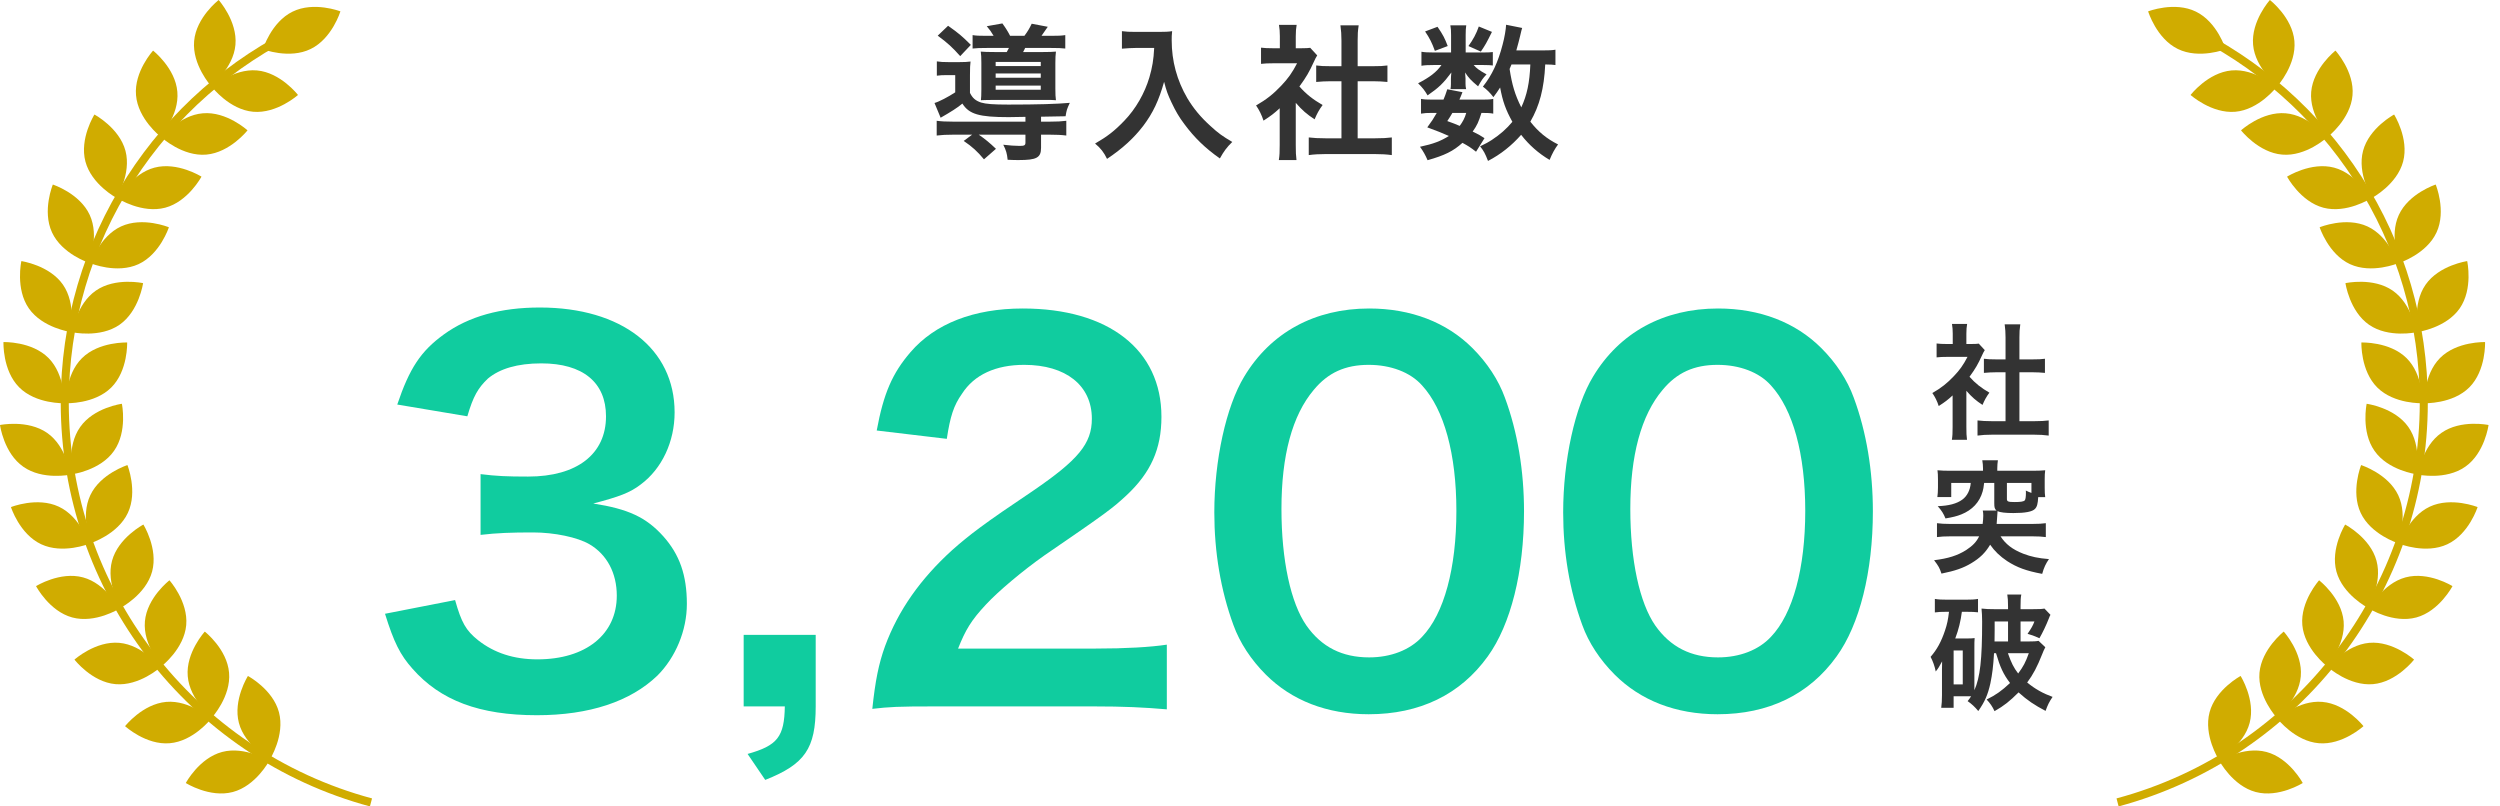 <svg width="186" height="60" viewBox="0 0 186 60" fill="none" xmlns="http://www.w3.org/2000/svg">
<path d="M157.623 59.99L157.469 59.402C170.756 55.832 180.031 43.721 180.031 29.948C180.031 24.078 178.359 18.373 175.192 13.463C172.108 8.676 167.764 4.859 162.637 2.414L162.895 1.867C168.126 4.364 172.551 8.253 175.698 13.143C178.927 18.157 180.629 23.975 180.629 29.959C180.629 44.01 171.159 56.358 157.613 60L157.623 59.99Z" fill="#D0AC00"/>
<path d="M183.724 28.814C182.475 30.073 180.371 30 180.371 30C180.371 30 180.288 27.896 181.537 26.637C182.785 25.379 184.889 25.451 184.889 25.451C184.889 25.451 184.972 27.555 183.724 28.814Z" fill="#D0AC00"/>
<path d="M179.051 26.647C180.309 27.896 180.237 30 180.237 30C180.237 30 178.132 30.083 176.874 28.834C175.615 27.586 175.687 25.482 175.687 25.482C175.687 25.482 177.792 25.399 179.051 26.647Z" fill="#D0AC00"/>
<path d="M183.415 34.725C181.97 35.746 179.907 35.313 179.907 35.313C179.907 35.313 180.186 33.219 181.64 32.208C183.084 31.186 185.148 31.62 185.148 31.62C185.148 31.62 184.869 33.714 183.415 34.725Z" fill="#D0AC00"/>
<path d="M179.185 31.774C180.206 33.218 179.773 35.282 179.773 35.282C179.773 35.282 177.678 35.003 176.667 33.549C175.646 32.104 176.079 30.041 176.079 30.041C176.079 30.041 178.174 30.32 179.185 31.774Z" fill="#D0AC00"/>
<path d="M182.084 40.492C180.485 41.245 178.525 40.461 178.525 40.461C178.525 40.461 179.164 38.449 180.774 37.696C182.373 36.943 184.333 37.727 184.333 37.727C184.333 37.727 183.693 39.739 182.084 40.492Z" fill="#D0AC00"/>
<path d="M178.432 36.85C179.185 38.45 178.401 40.41 178.401 40.41C178.401 40.41 176.389 39.77 175.636 38.161C174.883 36.562 175.667 34.602 175.667 34.602C175.667 34.602 177.679 35.241 178.432 36.85Z" fill="#D0AC00"/>
<path d="M179.773 45.939C178.06 46.404 176.275 45.289 176.275 45.289C176.275 45.289 177.255 43.422 178.968 42.958C180.68 42.494 182.465 43.608 182.465 43.608C182.465 43.608 181.485 45.475 179.773 45.939Z" fill="#D0AC00"/>
<path d="M176.812 41.72C177.276 43.432 176.162 45.217 176.162 45.217C176.162 45.217 174.295 44.237 173.83 42.525C173.366 40.812 174.48 39.027 174.48 39.027C174.48 39.027 176.348 40.007 176.812 41.72Z" fill="#D0AC00"/>
<path d="M176.554 50.901C174.79 51.056 173.222 49.653 173.222 49.653C173.222 49.653 174.511 47.981 176.275 47.827C178.039 47.672 179.608 49.075 179.608 49.075C179.608 49.075 178.318 50.746 176.554 50.901Z" fill="#D0AC00"/>
<path d="M174.367 46.228C174.522 47.992 173.119 49.56 173.119 49.56C173.119 49.56 171.447 48.27 171.293 46.506C171.138 44.742 172.541 43.174 172.541 43.174C172.541 43.174 174.212 44.464 174.367 46.228Z" fill="#D0AC00"/>
<path d="M172.521 55.296C170.757 55.151 169.457 53.49 169.457 53.49C169.457 53.49 171.014 52.067 172.779 52.221C174.543 52.366 175.842 54.027 175.842 54.027C175.842 54.027 174.285 55.451 172.521 55.296Z" fill="#D0AC00"/>
<path d="M171.179 50.313C171.035 52.077 169.374 53.377 169.374 53.377C169.374 53.377 167.95 51.819 168.105 50.055C168.26 48.291 169.91 46.991 169.91 46.991C169.91 46.991 171.334 48.549 171.179 50.313Z" fill="#D0AC00"/>
<path d="M167.827 58.926C166.114 58.472 165.124 56.615 165.124 56.615C165.124 56.615 166.909 55.491 168.621 55.945C170.334 56.399 171.324 58.256 171.324 58.256C171.324 58.256 169.539 59.38 167.827 58.926Z" fill="#D0AC00"/>
<path d="M167.373 53.789C166.919 55.502 165.062 56.492 165.062 56.492C165.062 56.492 163.937 54.707 164.391 52.995C164.845 51.282 166.702 50.292 166.702 50.292C166.702 50.292 167.826 52.077 167.373 53.789Z" fill="#D0AC00"/>
<path d="M183.002 22.944C181.991 24.398 179.907 24.697 179.907 24.697C179.907 24.697 179.453 22.634 180.464 21.179C181.475 19.725 183.559 19.426 183.559 19.426C183.559 19.426 184.013 21.489 183.002 22.944Z" fill="#D0AC00"/>
<path d="M178.019 21.623C179.473 22.634 179.773 24.718 179.773 24.718C179.773 24.718 177.709 25.172 176.255 24.161C174.8 23.15 174.501 21.066 174.501 21.066C174.501 21.066 176.564 20.612 178.019 21.623Z" fill="#D0AC00"/>
<path d="M181.279 17.29C180.536 18.9 178.535 19.55 178.535 19.55C178.535 19.55 177.73 17.6 178.473 15.991C179.216 14.381 181.217 13.731 181.217 13.731C181.217 13.731 182.022 15.681 181.279 17.29Z" fill="#D0AC00"/>
<path d="M176.141 16.847C177.751 17.59 178.401 19.591 178.401 19.591C178.401 19.591 176.451 20.396 174.841 19.653C173.232 18.91 172.582 16.909 172.582 16.909C172.582 16.909 174.532 16.104 176.141 16.847Z" fill="#D0AC00"/>
<path d="M178.793 12.019C178.339 13.731 176.482 14.722 176.482 14.722C176.482 14.722 175.357 12.937 175.811 11.224C176.265 9.512 178.122 8.521 178.122 8.521C178.122 8.521 179.247 10.306 178.793 12.019Z" fill="#D0AC00"/>
<path d="M173.655 12.472C175.368 12.926 176.358 14.783 176.358 14.783C176.358 14.783 174.573 15.907 172.861 15.454C171.148 15 170.158 13.143 170.158 13.143C170.158 13.143 171.943 12.018 173.655 12.472Z" fill="#D0AC00"/>
<path d="M175.027 7.087C174.883 8.851 173.222 10.151 173.222 10.151C173.222 10.151 171.798 8.594 171.953 6.829C172.108 5.065 173.758 3.765 173.758 3.765C173.758 3.765 175.182 5.323 175.027 7.087Z" fill="#D0AC00"/>
<path d="M170.055 8.429C171.819 8.573 173.119 10.234 173.119 10.234C173.119 10.234 171.561 11.658 169.797 11.503C168.033 11.358 166.733 9.698 166.733 9.698C166.733 9.698 168.291 8.274 170.055 8.429Z" fill="#D0AC00"/>
<path d="M170.704 3.054C170.859 4.818 169.456 6.386 169.456 6.386C169.456 6.386 167.785 5.096 167.63 3.332C167.475 1.568 168.879 0 168.879 0C168.879 0 170.55 1.29 170.704 3.054Z" fill="#D0AC00"/>
<path d="M166.031 5.24C167.796 5.086 169.364 6.489 169.364 6.489C169.364 6.489 168.074 8.16 166.31 8.315C164.546 8.469 162.978 7.066 162.978 7.066C162.978 7.066 164.267 5.395 166.031 5.24Z" fill="#D0AC00"/>
<path d="M163.38 0.867C164.969 1.64 165.588 3.662 165.588 3.662C165.588 3.662 163.617 4.426 162.029 3.642C160.44 2.868 159.821 0.846 159.821 0.846C159.821 0.846 161.791 0.083 163.38 0.867Z" fill="#D0AC00"/>
<path d="M27.524 59.99L27.679 59.402C14.391 55.832 5.117 43.721 5.117 29.948C5.117 24.078 6.788 18.373 9.955 13.463C13.04 8.676 17.383 4.859 22.51 2.414L22.252 1.867C17.022 4.364 12.596 8.253 9.45 13.143C6.221 18.157 4.519 23.975 4.519 29.959C4.519 44.01 13.989 56.358 27.534 60L27.524 59.99Z" fill="#D0AC00"/>
<path d="M1.424 28.814C2.672 30.073 4.777 30 4.777 30C4.777 30 4.859 27.896 3.611 26.637C2.362 25.379 0.258 25.451 0.258 25.451C0.258 25.451 0.175 27.555 1.424 28.814Z" fill="#D0AC00"/>
<path d="M6.097 26.648C4.838 27.896 4.911 30 4.911 30C4.911 30 7.015 30.083 8.274 28.835C9.532 27.586 9.46 25.482 9.46 25.482C9.46 25.482 7.356 25.399 6.097 26.648Z" fill="#D0AC00"/>
<path d="M1.733 34.725C3.177 35.747 5.241 35.313 5.241 35.313C5.241 35.313 4.962 33.219 3.508 32.208C2.053 31.197 0 31.62 0 31.62C0 31.62 0.279 33.714 1.733 34.725Z" fill="#D0AC00"/>
<path d="M5.963 31.774C4.941 33.218 5.375 35.282 5.375 35.282C5.375 35.282 7.469 35.003 8.48 33.549C9.501 32.104 9.068 30.041 9.068 30.041C9.068 30.041 6.974 30.32 5.963 31.774Z" fill="#D0AC00"/>
<path d="M3.064 40.492C4.663 41.245 6.623 40.461 6.623 40.461C6.623 40.461 5.984 38.449 4.374 37.696C2.775 36.943 0.815 37.727 0.815 37.727C0.815 37.727 1.455 39.739 3.064 40.492Z" fill="#D0AC00"/>
<path d="M6.716 36.85C5.963 38.45 6.747 40.41 6.747 40.41C6.747 40.41 8.759 39.77 9.512 38.161C10.265 36.562 9.481 34.602 9.481 34.602C9.481 34.602 7.469 35.241 6.716 36.85Z" fill="#D0AC00"/>
<path d="M5.375 45.939C7.087 46.404 8.872 45.289 8.872 45.289C8.872 45.289 7.892 43.422 6.179 42.958C4.467 42.494 2.682 43.608 2.682 43.608C2.682 43.608 3.662 45.475 5.375 45.939Z" fill="#D0AC00"/>
<path d="M8.336 41.72C7.871 43.432 8.986 45.217 8.986 45.217C8.986 45.217 10.853 44.237 11.317 42.525C11.781 40.812 10.667 39.027 10.667 39.027C10.667 39.027 8.8 40.007 8.336 41.72Z" fill="#D0AC00"/>
<path d="M8.594 50.901C10.358 51.056 11.926 49.653 11.926 49.653C11.926 49.653 10.636 47.981 8.872 47.827C7.108 47.672 5.54 49.075 5.54 49.075C5.54 49.075 6.829 50.746 8.594 50.901Z" fill="#D0AC00"/>
<path d="M10.781 46.228C10.626 47.992 12.029 49.56 12.029 49.56C12.029 49.56 13.7 48.27 13.855 46.506C14.01 44.742 12.607 43.174 12.607 43.174C12.607 43.174 10.935 44.464 10.781 46.228Z" fill="#D0AC00"/>
<path d="M12.627 55.296C14.391 55.151 15.691 53.49 15.691 53.49C15.691 53.49 14.133 52.067 12.369 52.221C10.605 52.376 9.305 54.027 9.305 54.027C9.305 54.027 10.863 55.451 12.627 55.296Z" fill="#D0AC00"/>
<path d="M13.968 50.313C14.113 52.077 15.774 53.377 15.774 53.377C15.774 53.377 17.197 51.819 17.043 50.055C16.898 48.291 15.237 46.991 15.237 46.991C15.237 46.991 13.814 48.549 13.968 50.313Z" fill="#D0AC00"/>
<path d="M17.321 58.926C19.034 58.472 20.024 56.615 20.024 56.615C20.024 56.615 18.239 55.491 16.527 55.945C14.814 56.399 13.824 58.256 13.824 58.256C13.824 58.256 15.609 59.38 17.321 58.926Z" fill="#D0AC00"/>
<path d="M17.775 53.789C18.229 55.502 20.086 56.492 20.086 56.492C20.086 56.492 21.21 54.707 20.756 52.995C20.303 51.282 18.446 50.292 18.446 50.292C18.446 50.292 17.321 52.077 17.775 53.789Z" fill="#D0AC00"/>
<path d="M2.146 22.944C3.157 24.398 5.241 24.697 5.241 24.697C5.241 24.697 5.695 22.634 4.684 21.179C3.673 19.725 1.589 19.426 1.589 19.426C1.589 19.426 1.135 21.489 2.146 22.944Z" fill="#D0AC00"/>
<path d="M7.129 21.623C5.674 22.634 5.375 24.718 5.375 24.718C5.375 24.718 7.438 25.172 8.893 24.161C10.347 23.15 10.646 21.066 10.646 21.066C10.646 21.066 8.583 20.612 7.129 21.623Z" fill="#D0AC00"/>
<path d="M3.869 17.29C4.611 18.9 6.613 19.55 6.613 19.55C6.613 19.55 7.417 17.6 6.675 15.991C5.932 14.381 3.931 13.731 3.931 13.731C3.931 13.731 3.126 15.681 3.869 17.29Z" fill="#D0AC00"/>
<path d="M9.006 16.847C7.397 17.59 6.747 19.591 6.747 19.591C6.747 19.591 8.697 20.396 10.306 19.653C11.915 18.91 12.565 16.909 12.565 16.909C12.565 16.909 10.616 16.104 9.006 16.847Z" fill="#D0AC00"/>
<path d="M6.355 12.019C6.809 13.731 8.666 14.722 8.666 14.722C8.666 14.722 9.79 12.937 9.336 11.224C8.883 9.512 7.026 8.521 7.026 8.521C7.026 8.521 5.901 10.306 6.355 12.019Z" fill="#D0AC00"/>
<path d="M11.492 12.472C9.78 12.926 8.79 14.783 8.79 14.783C8.79 14.783 10.574 15.907 12.287 15.454C13.999 15 14.99 13.143 14.99 13.143C14.99 13.143 13.205 12.018 11.492 12.472Z" fill="#D0AC00"/>
<path d="M10.12 7.087C10.265 8.852 11.926 10.151 11.926 10.151C11.926 10.151 13.349 8.594 13.195 6.83C13.05 5.065 11.389 3.766 11.389 3.766C11.389 3.766 9.966 5.323 10.12 7.087Z" fill="#D0AC00"/>
<path d="M15.093 8.429C13.329 8.573 12.029 10.234 12.029 10.234C12.029 10.234 13.587 11.658 15.351 11.503C17.115 11.348 18.415 9.698 18.415 9.698C18.415 9.698 16.857 8.274 15.093 8.429Z" fill="#D0AC00"/>
<path d="M14.443 3.054C14.288 4.818 15.691 6.386 15.691 6.386C15.691 6.386 17.363 5.096 17.517 3.332C17.672 1.568 16.269 0 16.269 0C16.269 0 14.598 1.29 14.443 3.054Z" fill="#D0AC00"/>
<path d="M19.116 5.24C17.352 5.086 15.784 6.489 15.784 6.489C15.784 6.489 17.073 8.16 18.838 8.315C20.602 8.469 22.17 7.066 22.17 7.066C22.17 7.066 20.88 5.395 19.116 5.24Z" fill="#D0AC00"/>
<path d="M21.767 0.867C20.179 1.64 19.56 3.662 19.56 3.662C19.56 3.662 21.53 4.426 23.119 3.642C24.708 2.868 25.327 0.846 25.327 0.846C25.327 0.846 23.356 0.083 21.767 0.867Z" fill="#D0AC00"/>
<path d="M115.725 3.698V4.838C115.508 4.806 115.388 4.806 114.965 4.795C114.878 6.598 114.541 7.868 113.857 9.052C114.443 9.801 115.073 10.322 115.92 10.746C115.67 11.083 115.486 11.419 115.29 11.897C114.476 11.419 113.737 10.768 113.173 10.029C112.478 10.822 111.652 11.485 110.708 11.973C110.49 11.409 110.393 11.235 110.121 10.887C110.588 10.659 110.729 10.583 110.979 10.42C111.609 10.008 112.098 9.573 112.521 9.063C112.011 8.14 111.804 7.542 111.609 6.511C111.413 6.815 111.337 6.923 111.109 7.227C110.87 6.912 110.631 6.674 110.327 6.445C111.001 5.598 111.457 4.632 111.794 3.318C111.935 2.807 112.043 2.156 112.054 1.841L113.249 2.08C113.205 2.21 113.184 2.308 113.097 2.677C113.032 2.959 112.934 3.329 112.814 3.752H114.704C115.225 3.752 115.464 3.741 115.725 3.698ZM113.857 4.795H112.456C112.369 4.99 112.369 4.99 112.315 5.131C112.489 6.293 112.717 7.064 113.184 7.988C113.607 7.075 113.803 6.152 113.857 4.795ZM110.447 10.279L109.817 11.289C109.415 10.974 109.263 10.876 108.807 10.627C108.123 11.246 107.482 11.56 106.212 11.919C106.049 11.539 105.886 11.246 105.647 10.92C106.624 10.713 107.2 10.496 107.797 10.116C107.254 9.877 106.961 9.758 106.19 9.475C106.537 8.998 106.635 8.856 106.896 8.4H106.581C106.19 8.4 105.973 8.411 105.723 8.455V7.358C105.962 7.401 106.179 7.412 106.581 7.412H107.395C107.504 7.162 107.547 7.032 107.678 6.641L108.807 6.858C108.709 7.13 108.666 7.206 108.579 7.412H110.295C110.675 7.412 110.892 7.401 111.098 7.358V8.455C110.87 8.411 110.686 8.4 110.219 8.4C110.002 9.084 109.904 9.312 109.567 9.79C110.002 9.997 110.078 10.04 110.447 10.279ZM109.089 8.4H108.058C107.906 8.661 107.873 8.715 107.678 9.008C108.134 9.171 108.275 9.226 108.601 9.367C108.829 9.063 108.981 8.78 109.089 8.4ZM109.046 3.904H110.371C110.697 3.904 110.936 3.893 111.066 3.872V4.871C110.903 4.849 110.708 4.838 110.371 4.838H109.643C109.839 5.077 110.067 5.24 110.599 5.533C110.306 5.848 110.262 5.913 109.969 6.424C109.426 5.968 109.274 5.805 109.003 5.392C109.024 5.62 109.035 5.75 109.035 5.837V6.228C109.035 6.369 109.046 6.5 109.079 6.63H107.917C107.938 6.511 107.949 6.391 107.949 6.272V5.859C107.949 5.761 107.96 5.588 107.982 5.392C107.395 6.185 107.048 6.521 106.212 7.097C105.973 6.695 105.853 6.543 105.506 6.196C106.374 5.75 106.885 5.359 107.243 4.838H106.657C106.266 4.838 105.994 4.849 105.755 4.893V3.85C106.005 3.893 106.255 3.904 106.668 3.904H107.96V2.623C107.96 2.286 107.949 2.102 107.906 1.884H109.089C109.057 2.091 109.046 2.275 109.046 2.601V3.904ZM106.027 2.34L106.95 1.993C107.363 2.59 107.493 2.851 107.71 3.426L106.755 3.785C106.537 3.177 106.364 2.84 106.027 2.34ZM110.023 1.971L111.001 2.373C110.588 3.209 110.512 3.34 110.175 3.839L109.252 3.426C109.6 2.949 109.839 2.503 110.023 1.971Z" fill="#333333"/>
<path d="M96.405 7.651V10.8C96.405 11.311 96.416 11.582 96.459 11.908H95.145C95.2 11.582 95.21 11.289 95.21 10.779V8.053C94.787 8.444 94.559 8.617 94.005 8.976C93.875 8.563 93.679 8.172 93.451 7.846C94.211 7.412 94.733 6.999 95.319 6.38C95.829 5.848 96.144 5.403 96.503 4.708H94.733C94.342 4.708 94.114 4.719 93.82 4.751V3.546C94.092 3.578 94.32 3.589 94.678 3.589H95.221V2.677C95.221 2.395 95.2 2.102 95.156 1.852H96.47C96.427 2.102 96.405 2.34 96.405 2.699V3.589H96.85C97.187 3.589 97.339 3.578 97.48 3.557L98.001 4.121C97.904 4.284 97.838 4.393 97.762 4.578C97.404 5.359 97.198 5.718 96.676 6.435C97.187 7.01 97.686 7.401 98.403 7.814C98.142 8.161 97.98 8.465 97.806 8.878C97.241 8.509 96.872 8.194 96.405 7.651ZM101.01 6.044V10.29H102.313C102.856 10.29 103.214 10.268 103.551 10.225V11.539C103.171 11.485 102.747 11.463 102.313 11.463H98.599C98.164 11.463 97.752 11.485 97.371 11.539V10.225C97.719 10.268 98.099 10.29 98.62 10.29H99.804V6.044H98.99C98.62 6.044 98.273 6.065 97.925 6.098V4.871C98.24 4.914 98.523 4.925 98.99 4.925H99.804V3.014C99.804 2.568 99.782 2.308 99.728 1.884H101.086C101.02 2.319 101.01 2.547 101.01 3.014V4.925H102.161C102.649 4.925 102.921 4.914 103.225 4.871V6.098C102.877 6.065 102.541 6.044 102.161 6.044H101.01Z" fill="#333333"/>
<path d="M85.871 3.567H84.513C84.22 3.567 83.894 3.589 83.471 3.622V2.318C83.786 2.362 84.014 2.373 84.492 2.373H86.218C86.664 2.373 86.957 2.362 87.207 2.318C87.174 2.633 87.174 2.731 87.174 3.003C87.174 4.545 87.565 5.978 88.336 7.303C88.792 8.063 89.324 8.715 90.074 9.388C90.628 9.899 90.942 10.127 91.681 10.561C91.268 10.963 91.062 11.245 90.758 11.788C89.672 11.028 88.857 10.235 88.119 9.236C87.717 8.704 87.478 8.291 87.163 7.629C86.881 7.032 86.783 6.76 86.609 6.087C86.218 7.477 85.784 8.4 85.056 9.366C84.361 10.268 83.547 11.028 82.363 11.821C82.135 11.343 81.885 11.017 81.473 10.681C82.396 10.148 82.928 9.736 83.656 8.975C84.503 8.096 85.165 6.934 85.513 5.761C85.73 5.012 85.828 4.447 85.871 3.567Z" fill="#333333"/>
<path d="M73.393 2.666H73.925C73.762 2.384 73.621 2.188 73.415 1.95L74.577 1.743C74.826 2.08 75.022 2.406 75.152 2.666H76.216C76.466 2.33 76.586 2.123 76.759 1.765L77.954 1.993C77.726 2.33 77.617 2.482 77.487 2.666H78.171C78.725 2.666 78.986 2.655 79.257 2.612V3.611C79.007 3.578 78.682 3.568 78.171 3.568H76.271C76.195 3.72 76.195 3.741 76.119 3.872H77.574C78.052 3.872 78.334 3.861 78.562 3.839C78.53 4.1 78.519 4.306 78.519 4.686V6.587C78.519 6.978 78.53 7.26 78.562 7.455C78.291 7.434 78.15 7.434 77.726 7.434H74.001C73.512 7.434 73.263 7.445 72.98 7.455C73.002 7.26 73.013 7.065 73.013 6.652V4.675C73.013 4.295 73.002 4.035 72.969 3.839C73.176 3.861 73.545 3.872 74.034 3.872H74.902C74.968 3.752 74.989 3.709 75.065 3.568H73.458C72.948 3.568 72.622 3.578 72.361 3.611V2.612C72.611 2.655 72.861 2.666 73.393 2.666ZM74.077 4.61V4.914H77.433V4.61H74.077ZM74.077 5.468V5.783H77.433V5.468H74.077ZM74.077 6.369V6.674H77.433V6.369H74.077ZM76.293 9.052V8.694C75.25 8.715 75.25 8.715 75.044 8.715C72.85 8.715 72.1 8.498 71.601 7.705C71.264 7.998 70.71 8.346 69.983 8.759L69.527 7.662C69.853 7.575 70.558 7.206 71.069 6.869V5.588H70.439C70.124 5.588 69.961 5.598 69.701 5.631V4.567C69.983 4.61 70.157 4.621 70.569 4.621H71.384C71.742 4.621 71.959 4.61 72.209 4.578C72.177 4.827 72.166 5.034 72.166 5.598V6.912C72.361 7.303 72.578 7.488 72.991 7.629C73.36 7.738 73.903 7.781 75.022 7.781C77.226 7.781 78.606 7.738 79.594 7.651C79.366 8.151 79.366 8.151 79.279 8.65C78.953 8.661 78.953 8.661 77.454 8.683V9.052H78.041C78.66 9.052 78.986 9.03 79.333 8.987V10.084C78.986 10.04 78.627 10.018 78.019 10.018H77.454V10.996C77.454 11.734 77.129 11.908 75.793 11.908C75.554 11.908 75.38 11.908 74.968 11.886C74.924 11.419 74.848 11.17 74.642 10.768C75.109 10.822 75.5 10.855 75.858 10.855C76.216 10.855 76.293 10.811 76.293 10.605V10.018H72.817C73.306 10.355 73.632 10.627 74.099 11.072L73.208 11.854C72.709 11.257 72.34 10.92 71.699 10.485L72.329 10.018H71.004C70.395 10.018 70.059 10.04 69.69 10.084V8.987C70.026 9.03 70.363 9.052 70.982 9.052H76.293ZM69.766 2.655L70.537 1.917C71.319 2.471 71.568 2.677 72.231 3.34L71.438 4.176C70.884 3.546 70.482 3.177 69.766 2.655Z" fill="#333333"/>
<path d="M127.785 53.14C124.686 53.14 122.061 52.119 120.128 50.187C119.035 49.093 118.196 47.817 117.722 46.504C116.774 43.916 116.3 41.072 116.3 38.119C116.3 34.254 117.175 30.244 118.524 28.02C120.493 24.739 123.774 22.952 127.821 22.952C130.92 22.952 133.582 23.973 135.514 25.905C136.608 26.999 137.446 28.275 137.92 29.588C138.868 32.14 139.342 35.056 139.342 38.046C139.342 42.53 138.358 46.468 136.644 48.837C134.602 51.681 131.576 53.14 127.785 53.14ZM127.821 48.91C129.425 48.91 130.847 48.364 131.759 47.379C133.399 45.666 134.311 42.275 134.311 38.009C134.311 33.78 133.399 30.463 131.759 28.676C130.884 27.692 129.425 27.145 127.785 27.145C126.035 27.145 124.759 27.728 123.701 29.004C122.097 30.9 121.295 33.89 121.295 37.864C121.295 41.692 121.988 44.864 123.154 46.541C124.285 48.145 125.816 48.91 127.821 48.91Z" fill="#10CC9F"/>
<path d="M101.829 53.14C98.73 53.14 96.105 52.119 94.173 50.187C93.079 49.093 92.241 47.817 91.767 46.504C90.819 43.916 90.345 41.072 90.345 38.119C90.345 34.254 91.22 30.244 92.569 28.02C94.538 24.739 97.819 22.952 101.866 22.952C104.965 22.952 107.626 23.973 109.558 25.905C110.652 26.999 111.491 28.275 111.965 29.588C112.913 32.14 113.387 35.056 113.387 38.046C113.387 42.53 112.402 46.468 110.689 48.837C108.647 51.681 105.621 53.14 101.829 53.14ZM101.866 48.91C103.47 48.91 104.892 48.364 105.803 47.379C107.444 45.666 108.355 42.275 108.355 38.009C108.355 33.78 107.444 30.463 105.803 28.676C104.928 27.692 103.47 27.145 101.829 27.145C100.079 27.145 98.803 27.728 97.746 29.004C96.142 30.9 95.34 33.89 95.34 37.864C95.34 41.692 96.032 44.864 97.199 46.541C98.329 48.145 99.861 48.91 101.866 48.91Z" fill="#10CC9F"/>
<path d="M81.307 52.556H69.603C66.76 52.556 66.176 52.593 64.9 52.739C65.119 50.66 65.374 49.384 65.848 48.072C66.833 45.41 68.473 43.077 70.843 40.926C72.119 39.796 73.213 38.957 76.859 36.515C80.213 34.218 81.234 33.015 81.234 31.155C81.234 28.676 79.301 27.145 76.203 27.145C74.088 27.145 72.484 27.874 71.572 29.296C70.953 30.171 70.697 30.973 70.442 32.65L65.228 32.03C65.739 29.259 66.395 27.765 67.744 26.197C69.567 24.082 72.447 22.952 76.093 22.952C82.473 22.952 86.411 26.015 86.411 31.009C86.411 33.416 85.609 35.166 83.822 36.843C82.801 37.791 82.437 38.082 77.697 41.327C76.093 42.457 74.27 43.989 73.359 44.973C72.265 46.14 71.828 46.869 71.281 48.254H81.489C83.786 48.254 85.609 48.145 86.812 47.962V52.775C85.098 52.629 83.64 52.556 81.307 52.556Z" fill="#10CC9F"/>
<path d="M60.688 47.233V52.556C60.688 55.692 59.886 56.858 56.933 58.025L55.62 56.093C57.844 55.473 58.355 54.817 58.391 52.556H55.329V47.233H60.688Z" fill="#10CC9F"/>
<path d="M28.645 45.665L33.858 44.645C34.332 46.322 34.66 46.905 35.572 47.634C36.775 48.582 38.233 49.056 39.983 49.056C43.592 49.056 45.889 47.197 45.889 44.316C45.889 42.639 45.16 41.254 43.848 40.488C42.973 39.978 41.259 39.613 39.655 39.613C38.051 39.613 36.993 39.65 35.754 39.795V35.275C36.921 35.421 37.723 35.457 39.29 35.457C42.936 35.457 45.087 33.78 45.087 30.973C45.087 28.457 43.374 27.035 40.275 27.035C38.488 27.035 37.176 27.436 36.301 28.165C35.572 28.858 35.207 29.478 34.77 30.973L29.556 30.098C30.467 27.4 31.306 26.124 33.02 24.884C34.879 23.535 37.249 22.879 40.165 22.879C46.254 22.879 50.191 25.941 50.191 30.681C50.191 32.868 49.243 34.874 47.676 36.04C46.874 36.66 46.072 36.952 44.139 37.462C46.728 37.863 48.077 38.483 49.353 39.905C50.556 41.254 51.103 42.785 51.103 44.936C51.103 46.905 50.264 48.91 48.915 50.259C46.91 52.191 43.848 53.212 39.947 53.212C35.681 53.212 32.764 52.118 30.686 49.749C29.775 48.728 29.301 47.78 28.645 45.665Z" fill="#10CC9F"/>
<path d="M148.505 48.6H148.356C148.3 49.559 148.225 50.164 148.086 50.834C147.9 51.681 147.667 52.212 147.183 52.901C146.941 52.603 146.68 52.361 146.392 52.165C146.513 52.007 146.55 51.96 146.652 51.802C146.596 51.802 146.568 51.802 146.55 51.802H145.349V52.658H144.427C144.465 52.389 144.483 52.081 144.483 51.709V49.829C144.483 49.54 144.483 49.503 144.493 49.205C144.279 49.605 144.213 49.717 144.018 49.959C143.953 49.596 143.794 49.158 143.636 48.87C144.111 48.33 144.437 47.725 144.707 46.915C144.865 46.45 144.939 46.096 145.005 45.519H144.744C144.409 45.519 144.213 45.528 143.953 45.565V44.56C144.232 44.607 144.455 44.616 144.856 44.616H146.271C146.671 44.616 146.885 44.607 147.164 44.56V45.556C146.913 45.528 146.708 45.519 146.364 45.519H145.963C145.87 46.226 145.721 46.841 145.47 47.502H146.354C146.643 47.502 146.736 47.492 146.913 47.474C146.894 47.716 146.894 47.837 146.894 48.162V51.113C146.894 51.281 146.894 51.281 146.894 51.355C147.322 50.378 147.471 49.084 147.471 46.236C147.471 45.882 147.453 45.547 147.425 45.277C147.76 45.314 147.993 45.323 148.393 45.323H149.398V45.109C149.398 44.7 149.38 44.476 149.342 44.234H150.385C150.338 44.458 150.329 44.681 150.329 45.119V45.323H151.223C151.707 45.323 151.921 45.314 152.107 45.277L152.554 45.742C152.507 45.826 152.489 45.863 152.442 45.994C152.247 46.496 151.977 47.064 151.735 47.483C151.362 47.315 151.102 47.222 150.85 47.157C151.148 46.72 151.241 46.552 151.362 46.236H150.329V47.725H150.897C151.306 47.725 151.483 47.716 151.669 47.678L152.172 48.153C152.079 48.321 152.014 48.479 151.93 48.693C151.567 49.605 151.269 50.182 150.822 50.778C151.409 51.262 151.995 51.588 152.712 51.849C152.461 52.221 152.349 52.444 152.191 52.891C151.372 52.463 150.841 52.109 150.18 51.514C149.529 52.165 149.1 52.51 148.393 52.91C148.235 52.565 148.067 52.323 147.806 52.044C148.505 51.7 148.942 51.383 149.547 50.815C149.054 50.173 148.802 49.624 148.505 48.6ZM148.393 47.725H149.398V46.236H148.402V46.897C148.402 47.185 148.393 47.343 148.393 47.725ZM150.943 48.6H149.389C149.64 49.317 149.817 49.67 150.152 50.108C150.543 49.577 150.701 49.279 150.943 48.6ZM145.349 48.395V50.918H146.029V48.395H145.349Z" fill="#333333"/>
<path d="M151.204 39.903H148.84C149.221 40.489 149.724 40.88 150.534 41.197C151.12 41.42 151.632 41.532 152.442 41.597C152.219 41.913 152.06 42.239 151.939 42.695C150.748 42.472 150.068 42.22 149.333 41.746C148.802 41.392 148.393 41.001 148.067 40.526C147.713 41.122 147.304 41.522 146.661 41.904C146.075 42.258 145.461 42.472 144.446 42.676C144.297 42.239 144.241 42.137 143.897 41.681C144.949 41.55 145.628 41.336 146.28 40.926C146.773 40.601 147.043 40.322 147.248 39.903H145.116C144.679 39.903 144.4 39.921 144.111 39.959V38.925C144.409 38.962 144.66 38.981 145.079 38.981H147.509C147.536 38.748 147.555 38.581 147.555 38.367C147.555 38.199 147.546 38.115 147.518 37.985H148.542C148.402 37.864 148.374 37.762 148.374 37.426V35.928H147.62C147.583 36.272 147.555 36.384 147.509 36.561C147.285 37.361 146.736 37.948 145.917 38.274C145.591 38.404 145.293 38.478 144.744 38.572C144.604 38.218 144.455 37.985 144.167 37.659C144.995 37.631 145.582 37.473 145.991 37.175C146.354 36.915 146.587 36.459 146.624 35.928H145.172V36.98H144.139C144.167 36.766 144.185 36.57 144.185 36.282V35.677C144.185 35.379 144.176 35.174 144.148 34.988C144.455 35.016 144.707 35.025 145.172 35.025H147.536V34.848C147.536 34.634 147.518 34.466 147.481 34.243H148.644C148.616 34.438 148.598 34.634 148.598 34.848V35.025H151.139C151.604 35.025 151.856 35.016 152.163 34.988C152.135 35.183 152.126 35.369 152.126 35.677V36.291C152.126 36.58 152.135 36.794 152.163 36.989H151.642C151.614 37.482 151.558 37.706 151.4 37.864C151.204 38.069 150.683 38.171 149.798 38.171C149.212 38.171 148.812 38.125 148.616 38.032C148.616 38.087 148.607 38.097 148.607 38.199C148.598 38.376 148.57 38.795 148.551 38.981H151.185C151.642 38.981 151.93 38.962 152.209 38.925V39.959C151.921 39.921 151.632 39.903 151.204 39.903ZM151.139 36.673V35.928H149.314V37.119C149.314 37.315 149.398 37.352 149.901 37.352C150.338 37.352 150.571 37.315 150.646 37.222C150.701 37.157 150.729 36.952 150.729 36.626C150.729 36.589 150.729 36.552 150.72 36.496C150.906 36.589 150.962 36.607 151.139 36.673Z" fill="#333333"/>
<path d="M146.298 29.074V31.774C146.298 32.211 146.308 32.444 146.345 32.723H145.219C145.265 32.444 145.274 32.193 145.274 31.755V29.419C144.911 29.754 144.716 29.903 144.241 30.21C144.13 29.856 143.962 29.521 143.766 29.242C144.418 28.869 144.865 28.516 145.368 27.985C145.805 27.529 146.075 27.147 146.382 26.552H144.865C144.53 26.552 144.334 26.561 144.083 26.589V25.555C144.316 25.583 144.511 25.593 144.818 25.593H145.284V24.811C145.284 24.569 145.265 24.317 145.228 24.103H146.354C146.317 24.317 146.298 24.522 146.298 24.829V25.593H146.68C146.969 25.593 147.099 25.583 147.22 25.565L147.667 26.049C147.583 26.189 147.527 26.282 147.462 26.44C147.155 27.11 146.978 27.417 146.531 28.032C146.969 28.525 147.397 28.86 148.011 29.214C147.788 29.512 147.648 29.772 147.499 30.126C147.015 29.809 146.699 29.54 146.298 29.074ZM150.245 27.697V31.336H151.362C151.828 31.336 152.135 31.317 152.423 31.28V32.407C152.098 32.36 151.735 32.341 151.362 32.341H148.179C147.806 32.341 147.453 32.36 147.127 32.407V31.28C147.425 31.317 147.751 31.336 148.197 31.336H149.212V27.697H148.514C148.197 27.697 147.899 27.715 147.602 27.743V26.691C147.872 26.728 148.114 26.738 148.514 26.738H149.212V25.099C149.212 24.718 149.193 24.494 149.147 24.131H150.31C150.255 24.504 150.245 24.699 150.245 25.099V26.738H151.232C151.651 26.738 151.883 26.728 152.144 26.691V27.743C151.846 27.715 151.558 27.697 151.232 27.697H150.245Z" fill="#333333"/>
</svg>
